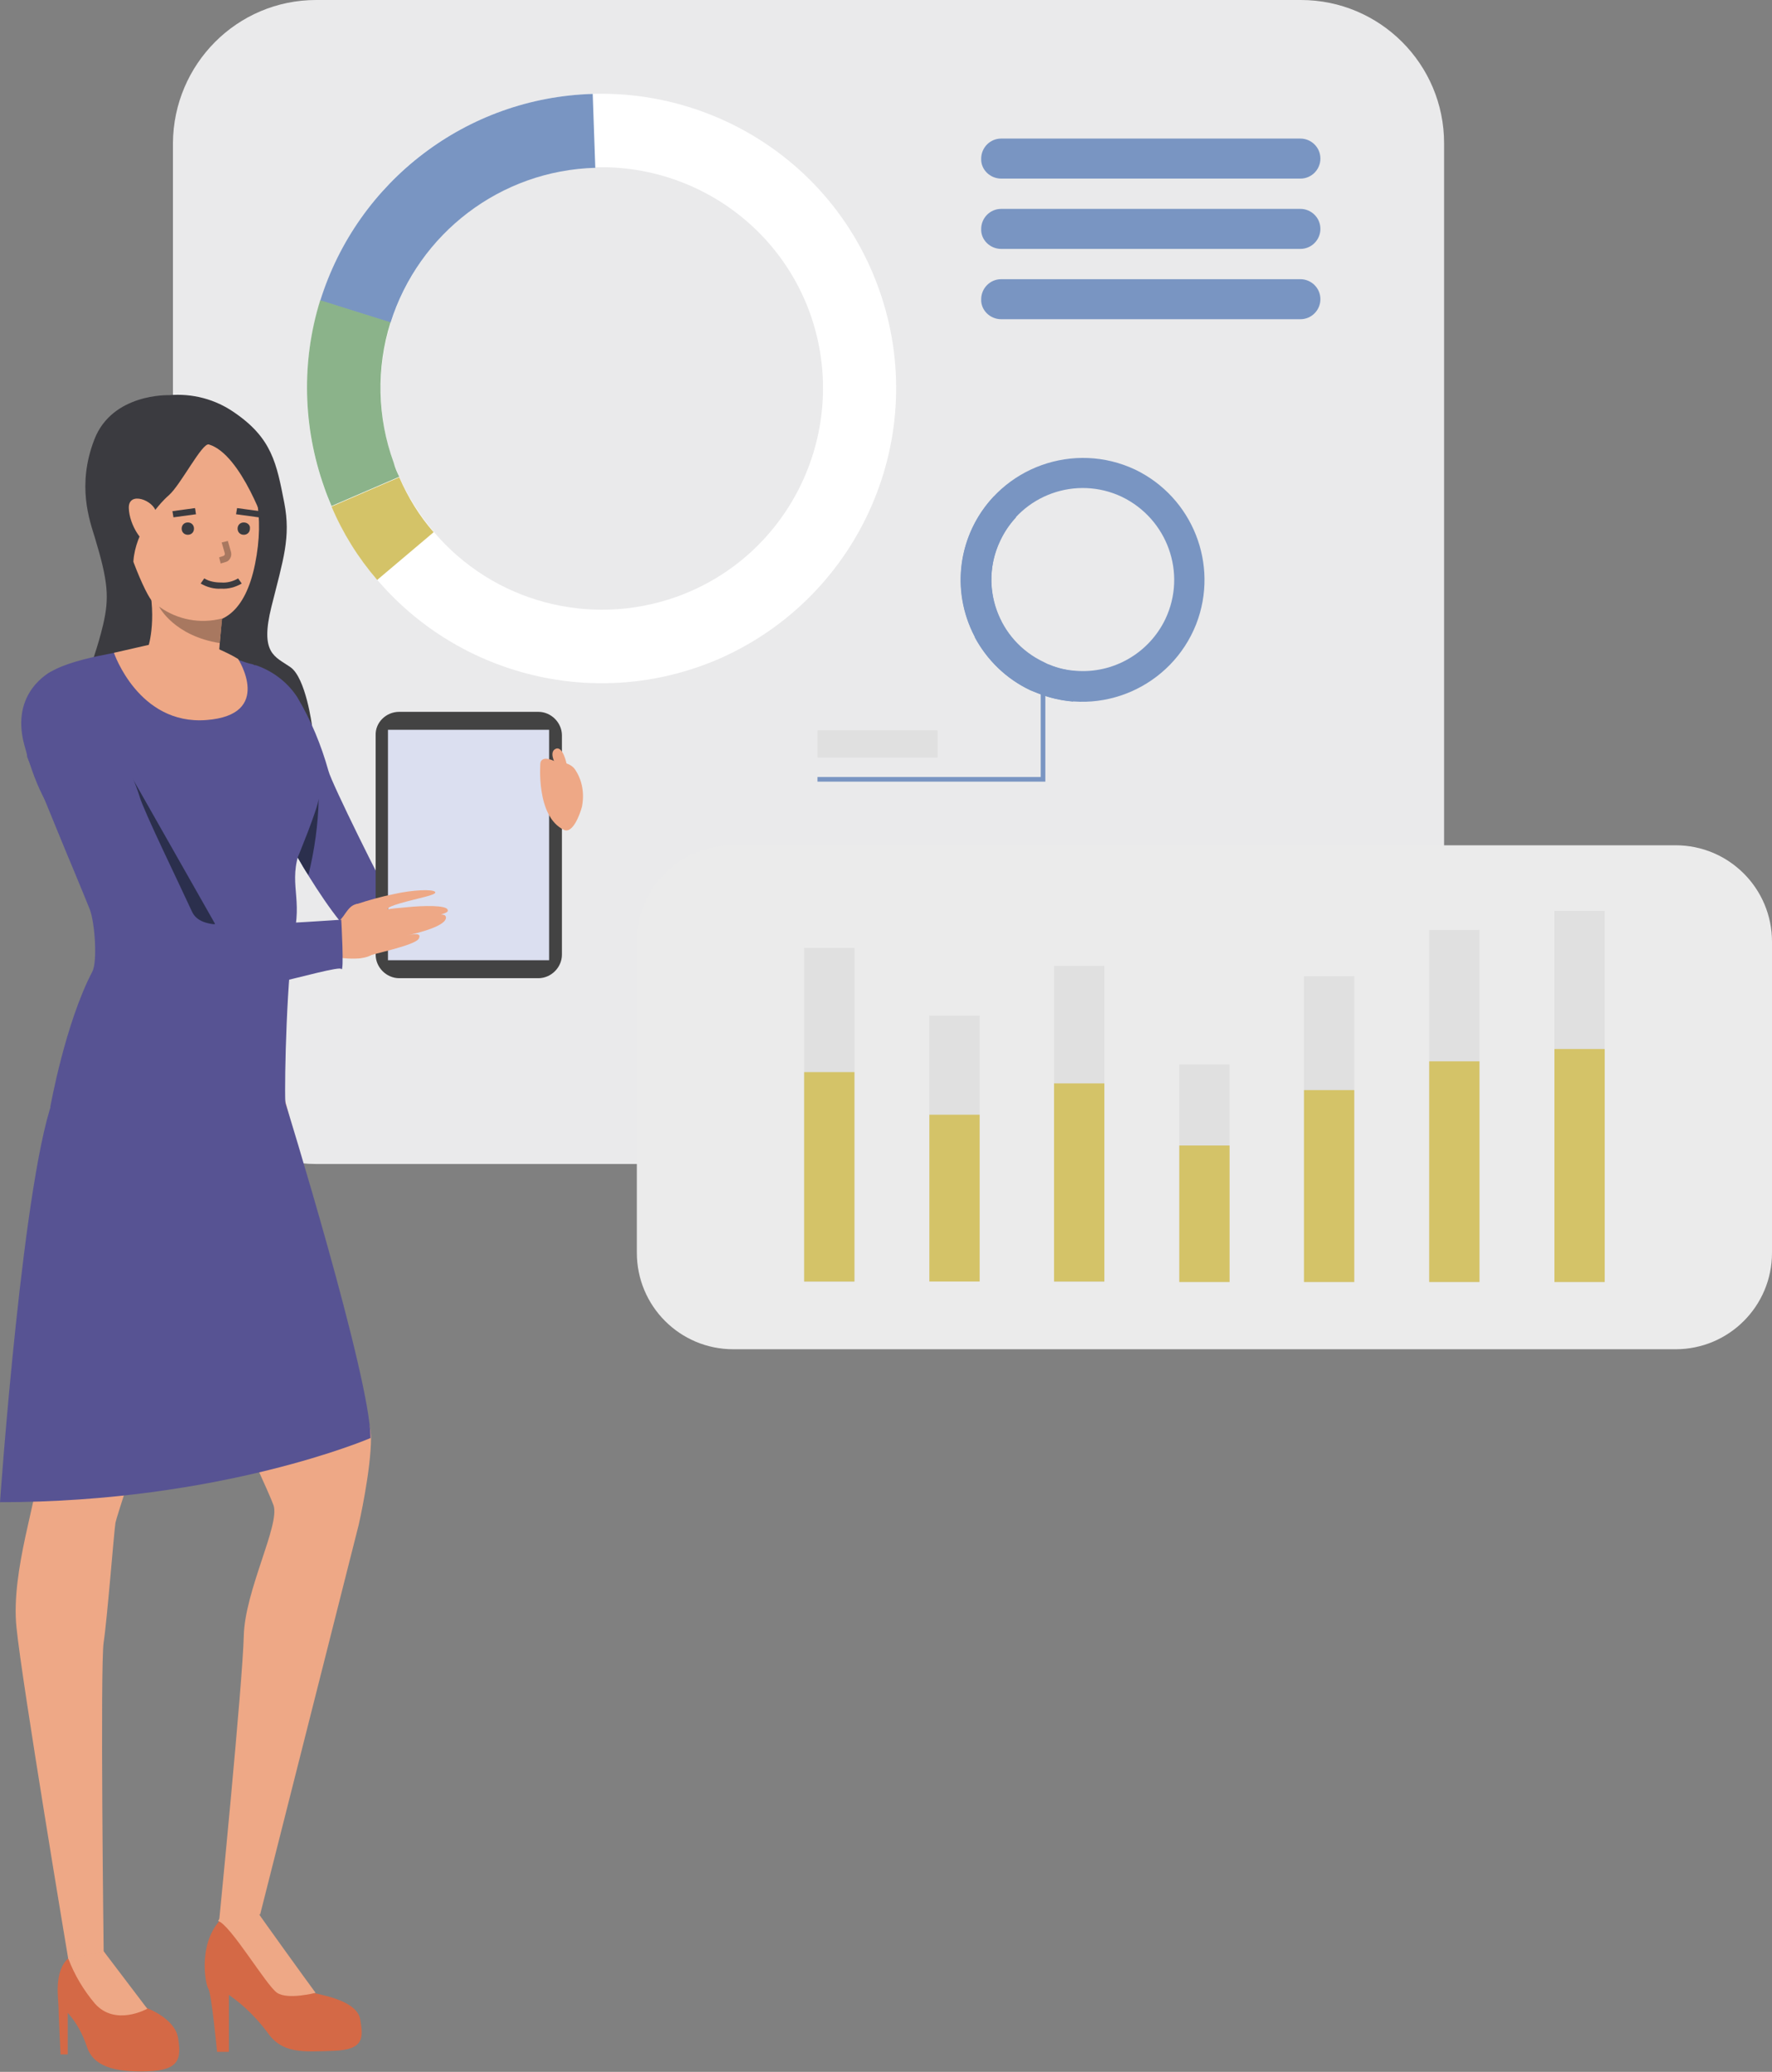 <?xml version="1.0" encoding="utf-8"?>
<!-- Generator: Adobe Illustrator 24.2.3, SVG Export Plug-In . SVG Version: 6.00 Build 0)  -->
<svg version="1.1" id="Capa_1" xmlns="http://www.w3.org/2000/svg" xmlns:xlink="http://www.w3.org/1999/xlink" x="0px" y="0px"
	 viewBox="0 0 345.3 403.7" style="enable-background:new 0 0 345.3 403.7;" xml:space="preserve">
<rect x="0" y="0" width="345.3" height="403.7" fill="#808080" stroke="none"/>
<style type="text/css">
	.st0{fill:#EAEAEB;}
	.st1{fill:#7995C2;}
	.st2{fill:#FFFFFF;}
	.st3{fill:#8BB38A;}
	.st4{fill:#D4C368;}
	.st5{fill:#E0E0E0;}
	.st6{fill:#3B3B40;}
	.st7{fill:#D46946;}
	.st8{fill:#EEA886;}
	.st9{fill:#575393;}
	.st10{fill:#434343;}
	.st11{fill:#DBDFF0;}
	.st12{fill:#2B2F4D;}
	.st13{fill:#D1C0BA;}
	.st14{fill:#EEA987;}
	.st15{fill:#A87860;}
	.st16{fill:#EBEBEB;}
</style>
<path class="st0" d="M61.6,0h191.9c15.4,0,27.9,12.5,27.9,27.9v171c0,15.4-12.5,27.9-27.9,27.9H61.6c-15.4,0-27.9-12.5-27.9-27.9
	v-171C33.8,12.5,46.2,0,61.6,0z"/>
<path class="st1" d="M195.1,34.8h58.3c2.2,0,3.9-1.8,3.9-3.9c0,0,0,0,0,0l0,0c0-2.2-1.8-3.9-3.9-3.9h-58.3c-2.2,0-3.9,1.8-3.9,3.9
	l0,0C191.1,33,192.9,34.8,195.1,34.8z"/>
<path class="st1" d="M195.1,48.5h58.3c2.2,0,3.9-1.8,3.9-3.9c0,0,0,0,0,0l0,0c0-2.2-1.8-3.9-3.9-3.9h-58.3c-2.2,0-3.9,1.8-3.9,3.9
	l0,0C191.1,46.7,192.9,48.5,195.1,48.5z"/>
<path class="st1" d="M195.1,62.2h58.3c2.2,0,3.9-1.8,3.9-3.9c0,0,0,0,0,0l0,0c0-2.2-1.8-3.9-3.9-3.9h-58.3c-2.2,0-3.9,1.8-3.9,3.9
	l0,0C191.1,60.4,192.9,62.2,195.1,62.2z"/>
<path class="st2" d="M171.3,56.4C160.7,26.5,127.8,11,97.9,21.6S52.5,65.2,63.2,95.1c0.4,1.2,0.9,2.4,1.4,3.6
	c12.7,29.1,46.6,42.3,75.7,29.6C167.8,116.1,181.4,84.8,171.3,56.4z M131.8,116.3c-16.9,6-35.7,1-47.3-12.7c-2.7-3.2-5-6.8-6.7-10.7
	c-0.4-0.9-0.7-1.8-1.1-2.7c-8-22.4,3.7-47.1,26.1-55.1s47.1,3.7,55.1,26.1C165.8,83.6,154.2,108.3,131.8,116.3
	C131.8,116.3,131.8,116.3,131.8,116.3z"/>
<path class="st1" d="M76.1,62.9l-13.7-4.3C69.7,35.2,91,19,115.5,18.3l0.5,14.4C97.6,33.2,81.6,45.4,76.1,62.9z"/>
<path class="st3" d="M77.8,92.9l-13.2,5.7c-0.5-1.2-1-2.4-1.4-3.6c-4.2-11.8-4.5-24.6-0.8-36.5l13.7,4.3c-2.8,8.9-2.6,18.5,0.6,27.3
	C77,91.2,77.4,92.1,77.8,92.9z"/>
<path class="st4" d="M73.5,113c-3.7-4.3-6.7-9.1-8.9-14.3L77.8,93c1.7,3.9,3.9,7.5,6.7,10.7L73.5,113z"/>
<path class="st1" d="M221.2,91.5c-11.9-5.6-26.1-0.5-31.7,11.3c-5.6,11.9-0.5,26.1,11.3,31.7l0,0c0.5,0.2,1,0.4,1.5,0.6
	c12.2,4.8,26-1.3,30.8-13.5C237.6,110,232.4,96.9,221.2,91.5L221.2,91.5z M227.1,120.6c-3.2,6.7-10.2,10.7-17.5,10.1
	c-1.7-0.1-3.5-0.5-5.1-1.2c-0.4-0.1-0.7-0.3-1.1-0.5c-8.9-4.2-12.7-14.8-8.5-23.7c4.2-8.9,14.8-12.7,23.7-8.5
	C227.5,101.1,231.3,111.7,227.1,120.6C227.1,120.6,227.1,120.6,227.1,120.6L227.1,120.6z"/>
<path class="st1" d="M195.2,121.2l-5.3,2.8c-4.7-9-3.2-19.9,3.8-27.3l4.3,4.1c-1.3,1.4-2.3,2.9-3.1,4.6
	C192.5,110.4,192.6,116.3,195.2,121.2z"/>
<path class="st1" d="M204.5,129.6l-2.2,5.5c-0.5-0.2-1-0.4-1.5-0.6c-4.7-2.2-8.5-5.9-10.9-10.4l5.3-2.8c1.8,3.4,4.7,6.2,8.2,7.8
	C203.7,129.2,204.1,129.4,204.5,129.6z"/>
<path class="st1" d="M209.1,136.7c-2.3-0.2-4.6-0.7-6.8-1.6l2.2-5.5c1.6,0.6,3.3,1,5.1,1.2L209.1,136.7z"/>
<polygon class="st1" points="203.7,152.3 159.3,152.3 159.3,151.4 202.8,151.4 202.8,132.6 203.7,132.6 "/>
<rect x="159.3" y="142.3" class="st5" width="23.4" height="5.3"/>
<path class="st6" d="M32.9,77c0,0-11-0.4-14.5,8.6s-0.9,15.9,0.1,19.2c2.6,8.6,2.8,11.7,1.6,16.9c-1.1,4.6-2.1,6.9-3.4,11.3
	s0.9,3.8,1,4.1s43.1,4.3,43.1,4.3s-1.2-9.3-4.2-11.4s-6-2.6-3.7-11.8s3.8-13.5,2.5-20.2c-1.5-7.7-2.4-12.6-9.7-17.6
	C42,77.8,37.5,76.6,32.9,77z"/>
<path class="st7" d="M20.2,380.2c0,0,6,9,8.5,11.1c0,0,5.4,2,6,5.8s0.5,6.3-6,6.5s-10.6-1-11.8-4.9c-0.8-2.4-2-4.6-3.7-6.5v8.1h-1.4
	c0,0-0.4-7.9-0.4-9.3s-1-7,2-9.5C15.3,380.2,17.8,379.7,20.2,380.2z"/>
<path class="st7" d="M50.5,373.1c0.8,1.8,1.8,3.5,3,5.1c1.5,1.9,6,9.7,8,10.2s8.1,1.6,8.7,5.1s0.8,5.9-5.2,6.1s-10,0.6-12.9-3.6
	c-2.1-2.8-4.6-5.3-7.5-7.3v11.1h-2.3c0,0-1.1-11.5-1.7-12.3s-2.3-9.7,3.3-14.3S50.5,373.1,50.5,373.1z"/>
<path class="st8" d="M16.2,206.8c0,0-6.8,10.1-8.9,21.9s0.4,51.2,0.3,57S2.1,306,3.2,317s10.1,64.7,10.1,64.7l6.9-1.4
	c0,0-0.7-55.7,0-60.3s2-21.4,2.3-23.3s17.2-51.7,17.2-60.2S34.6,193,16.2,206.8z"/>
<path class="st8" d="M54.6,210.7c0,0,12.5,47.9,14,54.5s3.7,12.1,3.7,14.9c0,6.5-2.4,17-2.4,17l-19.2,75.9l-8,1.3
	c0,0,4.6-46.6,4.8-55.5s7.1-21.7,5.8-25.5s-21.8-47.5-21.8-47.5S15.9,196.8,54.6,210.7z"/>
<path class="st8" d="M28.7,391.4c0,0-6.2,3.5-10.2-1c-2.2-2.6-4-5.6-5.2-8.8l6.9-1.4L28.7,391.4z"/>
<path class="st8" d="M61.5,388.3c0,0-5.4,1.4-7.5,0s-9.1-13.3-11.5-14c0,0,2.3-4.6,8-1.3C50.5,373.1,60,386.3,61.5,388.3z"/>
<path class="st9" d="M72.2,280.2c0,0-29,12.5-72.2,12.5c0,0,4.6-65.5,10.8-79.6s44.7,1.4,44.7,1.4S72.2,268.4,72.2,280.2z"/>
<path class="st9" d="M104.9,185.3c0,0-26.5,2.3-33-0.6c-3.3-1.5-7.7-7.5-11.8-14.1c-0.7-1.1-1.4-2.3-2-3.4c-5-8.6-9.1-16.9-9.1-16.9
	s-12.1-15.2,0.8-20.7c3.3,1.1,6.2,3.3,8.1,6.2c2.7,4.5,4.7,9.4,6.1,14.4c0.6,2.4,11,23.3,11.6,23.9s7.2,0.2,12.2,0.7
	c8.2,0.8,16.8,1.2,16.8,1.2L104.9,185.3z"/>
<path class="st9" d="M59.1,164c-3.3,7.5-0.2,10.1-1.7,17.6s-2,29-1.8,33.2s-37.1,8.5-45.8,0.9c0,0,2.9-16.3,8.2-26.4
	c1-1.9,0.5-9.5-0.5-12.1c-0.3-0.8-1.6-3.9-3.2-7.8l0,0c-1.7-4-3.7-9-5.4-13.1l-3.6-8.8c0,0-1.3-12.1,3.7-16
	c4.4-3.4,16.3-4.6,18.4-5.3s8.4-1.1,12.7-0.4c0,0,6.7,3.2,9,3.6s11.4,12.2,12.9,16.5S62.3,156.5,59.1,164z"/>
<path class="st8" d="M43.5,118c0,0-1.3,12.3-1.1,16.3c0,0-5.6,6.8-13.5-8.3c0,0,2-6.1-0.5-14.6S43.5,118,43.5,118z"/>
<path class="st8" d="M22.2,127.2c0,0,4.8,14.1,18,13.1s6.2-11.9,6.2-11.9c-1.3-0.8-2.8-1.5-4.2-2.1c-0.9-0.2-13-0.7-13-0.7
	L22.2,127.2z"/>
<path class="st10" d="M77.8,138.7h27.1c2.5,0,4.6,2.1,4.6,4.6V186c0,2.5-2.1,4.6-4.6,4.6H77.8c-2.5,0-4.6-2.1-4.6-4.6v-42.7
	C73.1,140.8,75.2,138.7,77.8,138.7z"/>
<rect x="75.6" y="142.2" class="st11" width="31.4" height="44.9"/>
<path class="st8" d="M64.1,180c0.7,0,1.4-0.2,2-0.6c1.3-1,1.8-3.5,4.2-3.3s3.5,7.6,2.9,9.1s-3.9,2.1-8.8,1.1S64.1,180,64.1,180z"/>
<path class="st8" d="M69.4,176.2c2.4-0.8,4.9-1.5,7.4-2c3.5-0.8,7.6-1,8-0.4S81.4,175,78,176c-3.1,0.9-2.4,1.2-2.4,1.2
	s-0.2-0.1,3.4-0.4c3.8-0.4,7.8-0.4,8.2,0.4c0.2,0.4,0,0.6-1.3,1c0.8,0,0.9,0.2,1,0.5c0.2,1.7-5.4,3.1-7.7,3.6c1.7-0.4,3-0.5,2.4,0.6
	c-0.7,1.3-8.7,2.9-11.5,3.8C67,187.6,69.4,176.2,69.4,176.2z"/>
<path class="st8" d="M105.3,148.7c0,0,5.2-1.2,6.8,1.3c1.4,2.1,1.8,4.7,1.3,7.2c-0.4,1.5-1.8,5.3-3.5,4.5
	C104.4,159.1,105.3,148.7,105.3,148.7z"/>
<path class="st8" d="M110.4,148.8c0,0-0.7-3.5-2.1-2.9s-0.1,2.9-0.1,2.9H110.4z"/>
<path class="st8" d="M105.3,148.7c0,0,0.1-2,3.7,0.1S105.3,148.7,105.3,148.7z"/>
<path class="st12" d="M58,167.1c0,0,3.9-9.4,4.1-11.5c-0.1,5-0.8,10-2,14.9C59.3,169.4,58.7,168.2,58,167.1L58,167.1z"/>
<path class="st13" d="M62.1,155.6c0-0.1,0-0.2,0-0.2C62.1,155.5,62.1,155.6,62.1,155.6z"/>
<path class="st12" d="M41.9,180l-16.4-28.9c0,0,5.7,28.9,10.1,29.8S41.9,180,41.9,180z"/>
<path class="st9" d="M9.9,130.9c0,0-7.9,3.9-5.2,14.1s5.4,13.1,8,16.8c2.4,3.6,7.4,13.2,8.1,14.3s6.6,16.8,12.2,18.6
	s32.9-6.9,33.5-5.9s0-9.6,0-9.6s-12.7,0.9-15.5,0.8c-4.5-0.3-11.8,1.6-13.6-2.4c-2.1-4.6-9.5-19.8-10.2-22.4S17.1,128.4,9.9,130.9z"
	/>
<path class="st14" d="M41.5,82.8c0,0,12.1,7.9,8.2,27.1s-18.3,8.6-19.8,7.5s-6.4-13.1-6.6-18.3C23.1,94.1,20.6,74.4,41.5,82.8z"/>
<path class="st6" d="M40.7,86.6c-1.3-0.4-5.5,7.9-7.8,9.9s-6.5,7.2-6.9,12.8S20.8,97,22.4,90.4s3.8-16.3,18.6-8.6s11,21.5,11,21.5
	S47.1,88.5,40.7,86.6z"/>
<path class="st14" d="M30.4,99.8c-0.4-2.3-5.4-4.2-5.3-0.8s2.8,7.3,4.4,7.1S30.8,101.9,30.4,99.8z"/>
<path class="st15" d="M31,118.2c0.1,0.2,3,5.7,11.8,7.1c0.2-2.2,0.5-4.8,0.5-4.8C39.1,121.6,34.6,120.8,31,118.2z"/>
<path class="st16" d="M142.9,164.7h183.6c10.4,0,18.8,8.4,18.8,18.8v60.6c0,10.4-8.4,18.8-18.8,18.8H142.9
	c-10.4,0-18.8-8.4-18.8-18.8v-60.6C124,173.1,132.5,164.7,142.9,164.7z"/>
<rect x="156.7" y="184.7" class="st5" width="9.8" height="65.1"/>
<rect x="181.1" y="197.9" class="st5" width="9.8" height="51.8"/>
<rect x="205.4" y="188.2" class="st5" width="9.8" height="61.6"/>
<rect x="229.8" y="207.4" class="st5" width="9.8" height="42.4"/>
<rect x="254.1" y="190.2" class="st5" width="9.8" height="59.6"/>
<rect x="278.5" y="181.2" class="st5" width="9.8" height="68.6"/>
<rect x="302.9" y="177.5" class="st5" width="9.8" height="72.3"/>
<rect x="156.7" y="208.9" class="st4" width="9.8" height="40.8"/>
<rect x="181.1" y="217.2" class="st4" width="9.8" height="32.5"/>
<rect x="205.4" y="211.1" class="st4" width="9.8" height="38.6"/>
<rect x="229.8" y="223.2" class="st4" width="9.8" height="26.6"/>
<rect x="254.1" y="212.4" class="st4" width="9.8" height="37.4"/>
<rect x="278.5" y="206.8" class="st4" width="9.8" height="43"/>
<rect x="302.9" y="204.4" class="st4" width="9.8" height="45.4"/>
<path class="st6" d="M36.6,101.8c-0.7,0-1.2,0.5-1.2,1.2c0,0.7,0.5,1.2,1.2,1.2c0.7,0,1.2-0.5,1.2-1.2c0,0,0,0,0,0
	C37.8,102.3,37.3,101.8,36.6,101.8C36.6,101.8,36.6,101.8,36.6,101.8z M38,99l-4.4,0.6l0.2,1.2l4.4-0.6C38.1,99.8,38.1,99.4,38,99z
	 M46.4,112.7c-1,0.6-2.2,0.9-3.3,0.8c-1.2,0-2.3-0.2-3.3-0.8c-0.2,0.3-0.5,0.7-0.7,1c1.2,0.7,2.6,1.1,4,1c1.4,0.1,2.8-0.3,4-1
	L46.4,112.7z M47.5,101.8c-0.7,0-1.2,0.6-1.2,1.2c0,0.7,0.6,1.2,1.2,1.2c0.7,0,1.2-0.6,1.2-1.2c0,0,0,0,0,0
	C48.8,102.3,48.2,101.8,47.5,101.8C47.5,101.8,47.5,101.8,47.5,101.8L47.5,101.8z M46.2,99l-0.2,1.2l4.4,0.6l0.2-1.2L46.2,99z
	 M46.2,99l-0.2,1.2l4.4,0.6l0.2-1.2L46.2,99z M47.5,101.8c-0.7,0-1.2,0.5-1.2,1.2c0,0.7,0.5,1.2,1.2,1.2c0.7,0,1.2-0.5,1.2-1.2
	c0,0,0,0,0,0C48.8,102.3,48.2,101.8,47.5,101.8C47.5,101.8,47.5,101.8,47.5,101.8L47.5,101.8z M38,99l-4.4,0.6l0.2,1.2l4.4-0.6
	C38.1,99.8,38.1,99.4,38,99z M36.6,101.8c-0.7,0-1.2,0.5-1.2,1.2c0,0.7,0.5,1.2,1.2,1.2c0.7,0,1.2-0.5,1.2-1.2c0,0,0,0,0,0
	C37.8,102.3,37.3,101.8,36.6,101.8C36.6,101.8,36.6,101.8,36.6,101.8L36.6,101.8z M46.2,99l-0.2,1.2l4.4,0.6l0.2-1.2L46.2,99z
	 M47.5,101.8c-0.7,0-1.2,0.5-1.2,1.2c0,0.7,0.5,1.2,1.2,1.2c0.7,0,1.2-0.5,1.2-1.2c0,0,0,0,0,0C48.8,102.3,48.2,101.8,47.5,101.8
	C47.5,101.8,47.5,101.8,47.5,101.8L47.5,101.8z M38,99l-4.4,0.6l0.2,1.2l4.4-0.6C38.1,99.8,38.1,99.4,38,99z M36.6,101.8
	c-0.7,0-1.2,0.5-1.2,1.2c0,0.7,0.5,1.2,1.2,1.2c0.7,0,1.2-0.5,1.2-1.2c0,0,0,0,0,0C37.8,102.3,37.3,101.8,36.6,101.8
	C36.6,101.8,36.6,101.8,36.6,101.8L36.6,101.8z M47.5,101.8c-0.7,0-1.2,0.6-1.2,1.2c0,0.7,0.6,1.2,1.2,1.2c0.7,0,1.2-0.6,1.2-1.2
	c0,0,0,0,0,0C48.8,102.3,48.2,101.8,47.5,101.8C47.5,101.8,47.5,101.8,47.5,101.8L47.5,101.8z M46.2,99l-0.2,1.2l4.4,0.6l0.2-1.2
	L46.2,99z M36.6,101.8c-0.7,0-1.2,0.5-1.2,1.2s0.5,1.2,1.2,1.2c0.7,0,1.2-0.5,1.2-1.2c0,0,0,0,0,0C37.8,102.3,37.3,101.8,36.6,101.8
	C36.6,101.8,36.6,101.8,36.6,101.8L36.6,101.8z M38,99l-4.4,0.6l0.2,1.2l4.4-0.6C38.1,99.8,38.1,99.4,38,99z M36.6,101.8
	c-0.7,0-1.2,0.5-1.2,1.2c0,0.7,0.5,1.2,1.2,1.2c0.7,0,1.2-0.5,1.2-1.2c0,0,0,0,0,0C37.8,102.3,37.3,101.8,36.6,101.8
	C36.6,101.8,36.6,101.8,36.6,101.8L36.6,101.8z M38,99l-4.4,0.6l0.2,1.2l4.4-0.6C38.1,99.8,38.1,99.4,38,99z M47.5,101.8
	c-0.7,0-1.2,0.6-1.2,1.2c0,0.7,0.6,1.2,1.2,1.2c0.7,0,1.2-0.6,1.2-1.2c0,0,0,0,0,0C48.8,102.3,48.2,101.8,47.5,101.8
	C47.5,101.8,47.5,101.8,47.5,101.8L47.5,101.8z M46.2,99l-0.2,1.2l4.4,0.6l0.2-1.2L46.2,99z"/>
<path class="st15" d="M42.7,108.6l0.3,1.2l1-0.3c0.4-0.1,0.7-0.4,0.9-0.8l0,0c0.2-0.4,0.2-0.8,0.1-1.2l-0.6-2.1l-1.2,0.3l0.6,2.1
	c0,0.1,0,0.2,0,0.3l0,0c-0.1,0.1-0.1,0.1-0.2,0.2L42.7,108.6z"/>
</svg>
